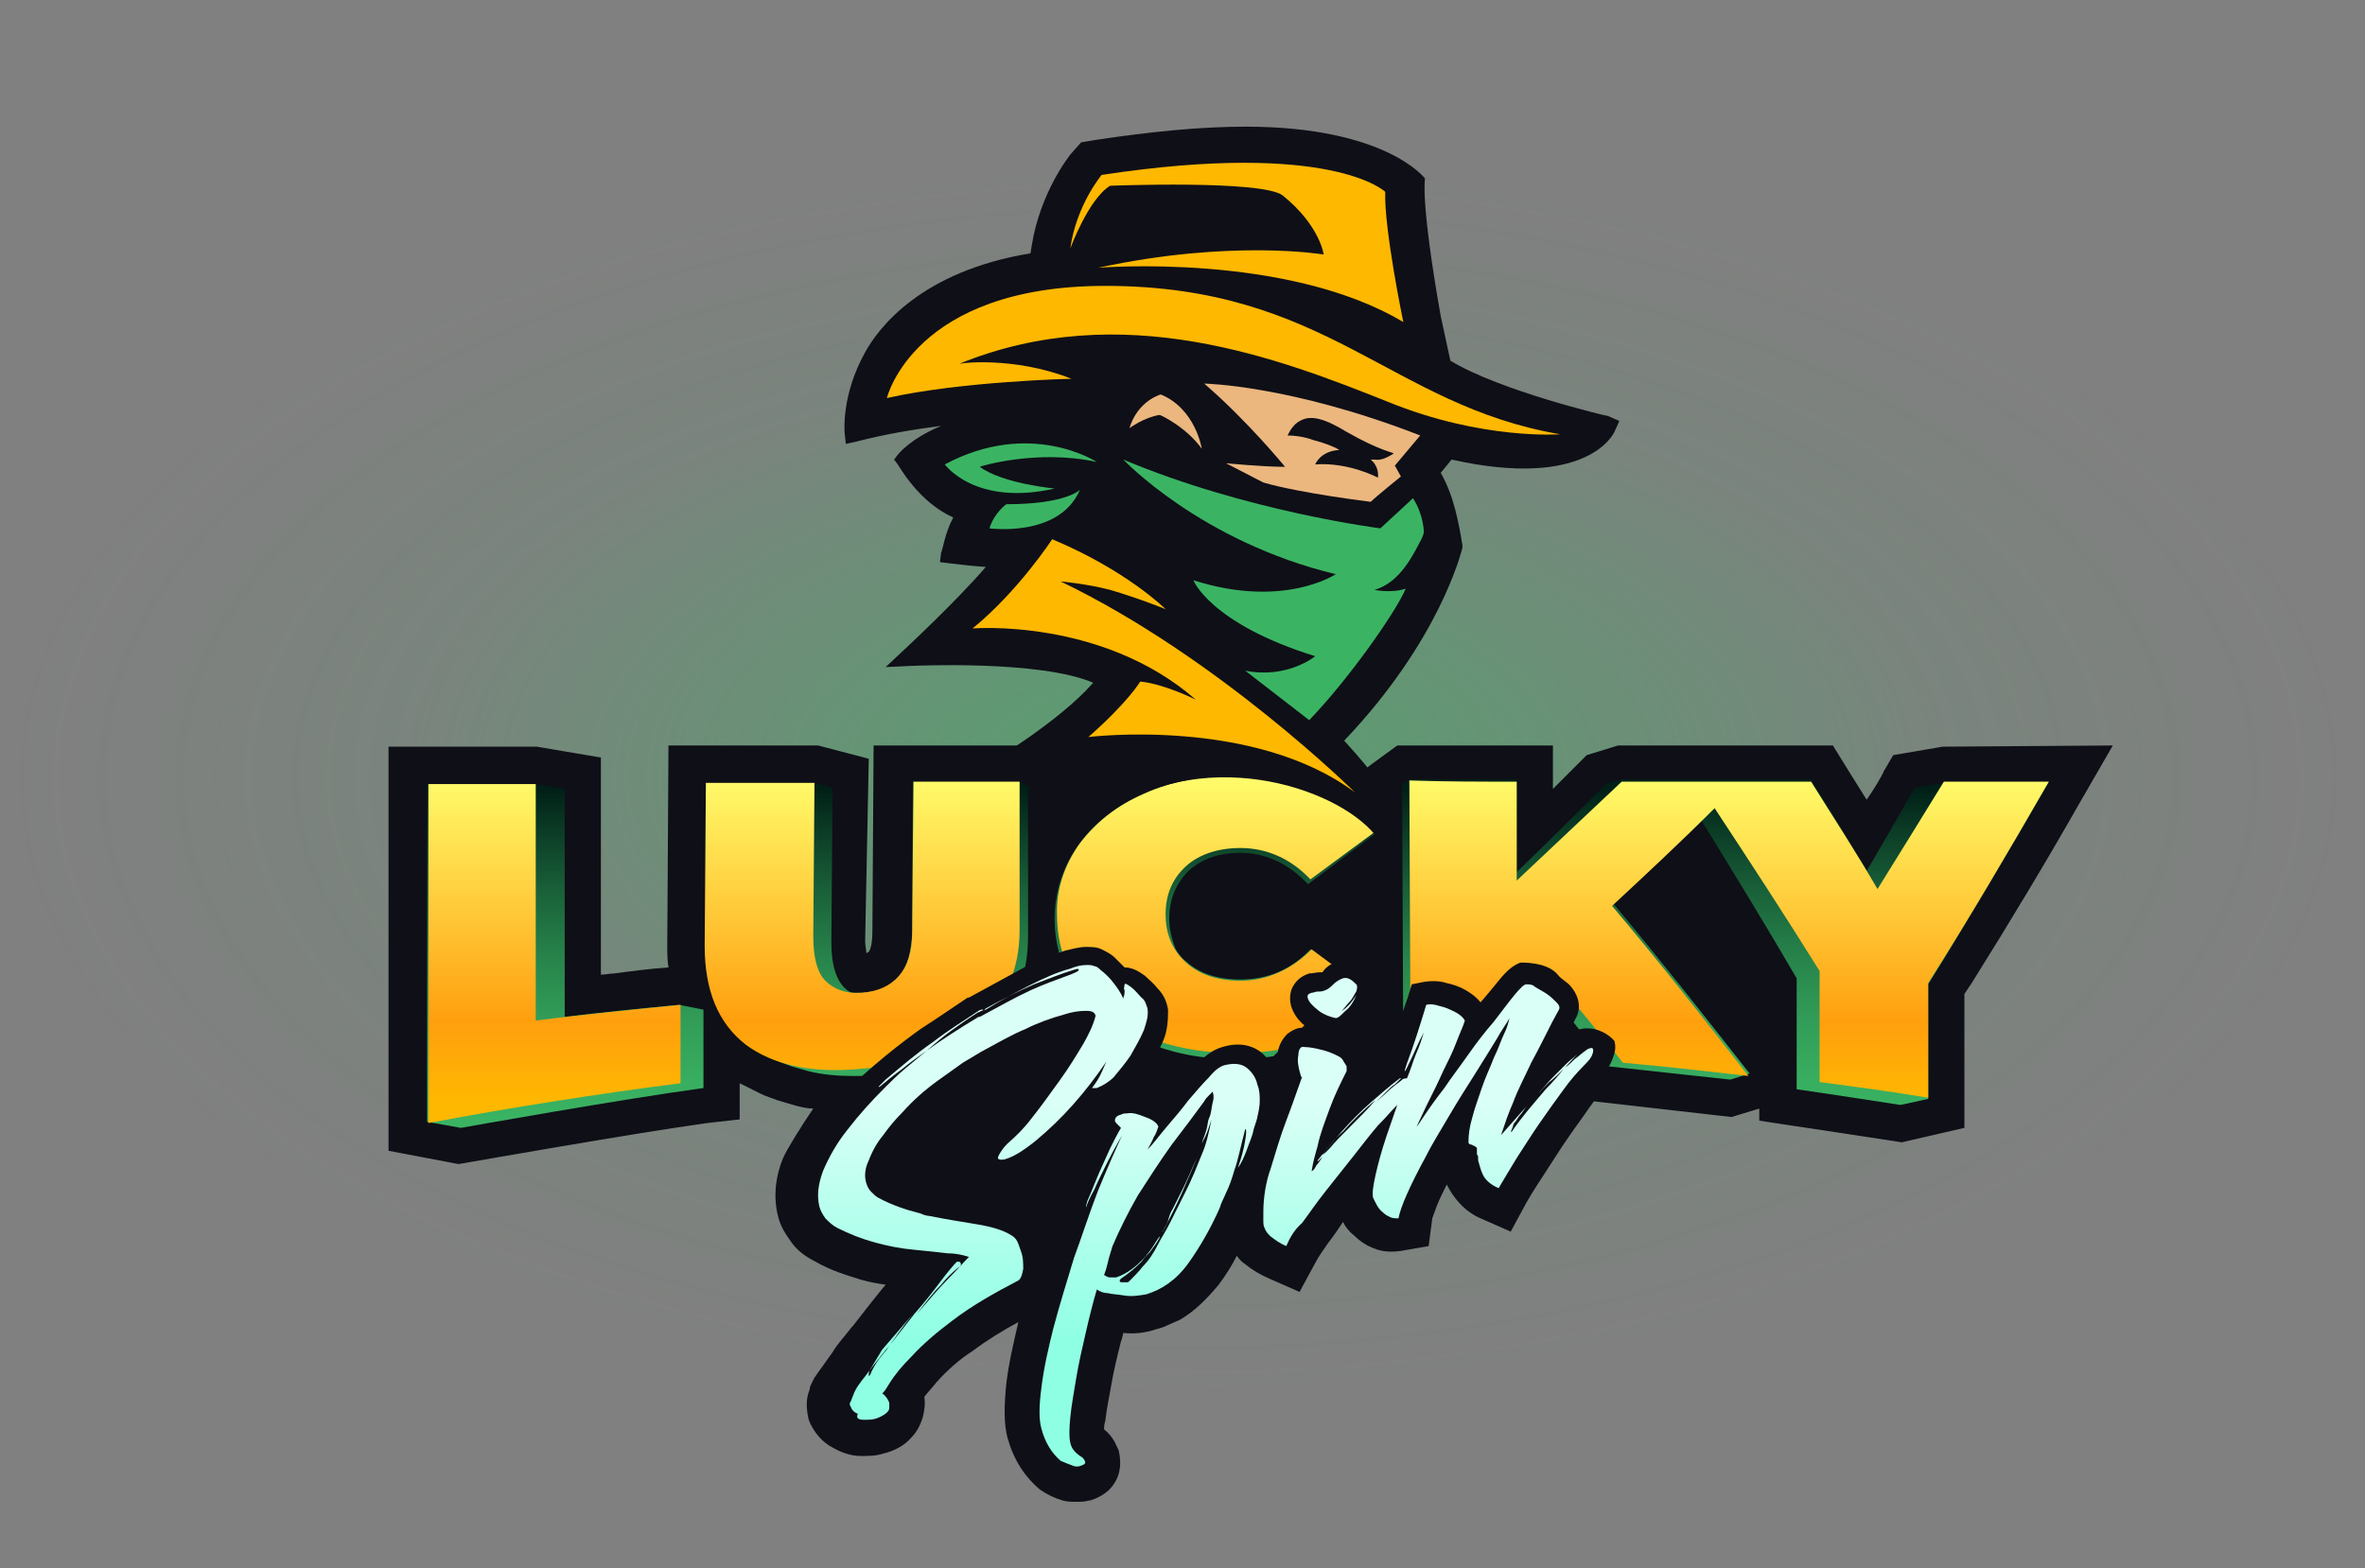<?xml version="1.0" encoding="utf-8"?>
<!-- Generator: Adobe Illustrator 27.8.1, SVG Export Plug-In . SVG Version: 6.00 Build 0)  -->
<svg version="1.1" xmlns="http://www.w3.org/2000/svg" xmlns:xlink="http://www.w3.org/1999/xlink" x="0px" y="0px" width="196px"
	 height="130px" viewBox="0 0 196 130" style="enable-background:new 0 0 196 130;" xml:space="preserve">
<rect x="0" y="0" width="196" height="130" fill="#808080" stroke="none"/>
<style type="text/css">
	.st0{fill:#0F0F17;}
	.st1{fill:url(#SVGID_1_);}
	.st2{fill-rule:evenodd;clip-rule:evenodd;fill:url(#SVGID_00000004525200355635781060000018417508583590414264_);}
	.st3{fill-rule:evenodd;clip-rule:evenodd;fill:url(#SVGID_00000122721984398314593130000001474598485966101405_);}
	.st4{fill-rule:evenodd;clip-rule:evenodd;fill:url(#SVGID_00000110451120124295612450000008560265356918585007_);}
	.st5{fill:url(#SVGID_00000142881928452253354720000012307774433357390753_);}
	.st6{fill:url(#SVGID_00000086683578644438278270000010385737129071551385_);}
	.st7{fill:url(#SVGID_00000114048725296228887670000001161313462940853892_);}
	.st8{fill:url(#SVGID_00000006708051726812728660000013805518063321535903_);}
	.st9{fill:url(#SVGID_00000139288180910581433600000002526863802237583002_);}
	.st10{fill-rule:evenodd;clip-rule:evenodd;fill:url(#SVGID_00000101080060005908595280000002770621564813655708_);}
	.st11{fill-rule:evenodd;clip-rule:evenodd;fill:url(#SVGID_00000051377910631316153030000016728078745585373865_);}
	.st12{fill:url(#SVGID_00000114034035038312960340000006956390437401874834_);}
	.st13{fill:#EBB77F;}
	.st14{fill:#FFB800;}
	.st15{fill:#3AB463;}
	.st16{fill:url(#SVGID_00000091735872505938503720000012981316467783139979_);}
	.st17{fill-rule:evenodd;clip-rule:evenodd;fill:url(#SVGID_00000037655809112176168720000015077229899362037139_);}
	.st18{fill-rule:evenodd;clip-rule:evenodd;fill:url(#SVGID_00000005964418564447253490000009956056641700434575_);}
	.st19{fill-rule:evenodd;clip-rule:evenodd;fill:url(#SVGID_00000028303926119418286720000009268795952513235584_);}
	.st20{fill:url(#SVGID_00000072972054598690791760000011931824968051833741_);}
	.st21{fill-rule:evenodd;clip-rule:evenodd;fill:url(#SVGID_00000073714293057251111000000010828476951934433934_);}
	.st22{fill-rule:evenodd;clip-rule:evenodd;fill:url(#SVGID_00000076584461746065297390000010301826300639862432_);}
	.st23{fill-rule:evenodd;clip-rule:evenodd;fill:url(#SVGID_00000155865749033463459210000000293877719042922682_);}
	.st24{fill:url(#SVGID_00000094604118316363022710000010603114371286717312_);}
	.st25{fill-rule:evenodd;clip-rule:evenodd;fill:url(#SVGID_00000147905210116742715950000017625984708763212676_);}
	.st26{fill-rule:evenodd;clip-rule:evenodd;fill:url(#SVGID_00000063628918959439984750000015432523961879448236_);}
	.st27{fill-rule:evenodd;clip-rule:evenodd;fill:#FFFFFF;}
</style>
<g id="Layer_6">
</g>
<g id="Layer_14">
	<g>
		
			<radialGradient id="SVGID_1_" cx="-822.695" cy="336.372" r="1.3" gradientTransform="matrix(2.741225e-15 39.662 74.188 -4.024602e-15 -24856.881 32694.092)" gradientUnits="userSpaceOnUse">
			<stop  offset="0" style="stop-color:#3AB463;stop-opacity:0.6"/>
			<stop  offset="0.661" style="stop-color:#3AB463;stop-opacity:8.000000e-02"/>
			<stop  offset="1" style="stop-color:#3AB463;stop-opacity:0"/>
		</radialGradient>
		<path class="st1" d="M97.8,116c53.3,0,96.5-23.1,96.5-51.6c0-28.5-43.2-51.6-96.5-51.6C44.5,12.9,1.3,36,1.3,64.4
			C1.3,92.9,44.5,116,97.8,116z"/>
		<path class="st0" d="M79.8,66.1l8.5-4l28.6,4.3l24.1,1.6l13.9,8.9l-4.1,13.7l-12.7-1.6l-13.6,2.1l-32.6,12.5c0,0-6.6,1.9-7.1,1.9
			s-15.1-5-15.1-5.3c-0.1-0.3,2.9-13.1,2.9-13.1L79.8,66.1z"/>
		<path class="st0" d="M161,61.9l-4.1,0.7l-0.7,1.2h0c0,0-0.1,0.1-0.1,0.2c-0.2,0.4-0.7,1.3-1.4,2.3c-0.5-0.8-1-1.6-1.5-2.4
			l-1.3-2.1l-17.8,0l-2.6,0.8l-0.7,0.7c-0.3,0.3-1.1,1.1-2.1,2.1l0-3.6l-12.9,0l-2.6,1.9l0,0.3c-0.9-0.6-1.9-1-2.9-1.4
			c-2.4-0.9-5.1-1.3-8.1-1.3c-3.2,0-6.2,0.6-8.8,1.7c-2,0.9-3.8,2.1-5.2,3.5l0-3.2l-3.2-1.5l-12.6,0l-0.1,15.4
			c0,1.4-0.3,1.7-0.3,1.7c0,0-0.1,0.1-0.2,0.1c0-0.2-0.1-0.6-0.1-1L72,62.9l-4.2-1.1l-12.4,0l-0.1,16.6c0,0.6,0,1.2,0.1,1.8
			c-1.5,0.1-3,0.3-4.5,0.5c-0.4,0-0.7,0.1-1.1,0.1l0-18l-5.3-0.9l-12.3,0v33.5l5.8,1.1l0.6-0.1c0.6-0.1,13.6-2.4,20-3.3l2.7-0.3l0-3
			c0.6,0.3,1.2,0.6,1.8,0.9c0.4,0.2,0.8,0.3,1.3,0.5c0.3,0.1,1.7,0.5,1.7,0.5c0.4,0.1,0.9,0.2,1.3,0.2c-0.9,1.3-2.2,3.4-2.5,4.1
			c-0.7,1.7-0.8,3.4-0.4,4.9c0.2,0.8,0.6,1.4,1.1,2.1c0.5,0.7,1.2,1.2,2,1.6c1.2,0.7,2.5,1.1,3.8,1.5c0.7,0.2,1.3,0.3,2,0.4
			l-0.5,0.6c-0.8,1-1.5,1.9-2.2,2.8l-0.1,0.1c-0.6,0.8-1.2,1.4-1.6,2.1l-1.5,2.1l-0.2,0.4c-0.1,0.2-0.2,0.4-0.2,0.6
			c-0.3,0.7-0.3,1.5-0.1,2.4l0.1,0.3c0.4,0.9,1.1,1.7,1.9,2.1c0.7,0.4,1.5,0.7,2.3,0.7c0.7,0,1.3,0,1.9-0.2c0.9-0.2,1.8-0.7,2.3-1.3
			c0.5-0.5,0.8-1.1,1-1.8c0.1-0.5,0.2-1,0.1-1.6c0.3-0.4,0.7-0.8,1-1.2c0.9-1,1.9-1.9,3-2.6c1.2-0.9,2.5-1.7,3.8-2.4
			c-0.4,1.7-0.8,3.4-1,5.1c-0.2,1.9-0.2,3.4,0.1,4.5c0.5,1.8,1.4,3.2,2.7,4.3c0.6,0.4,1.2,0.7,1.9,0.9c0.4,0.1,0.7,0.1,1.1,0.1
			c0.3,0,0.7,0,1-0.1l0.1,0c0.7-0.2,1.4-0.6,1.8-1.1c0.7-0.8,0.9-1.9,0.6-3.1l-0.2-0.4c-0.2-0.5-0.6-1-1-1.3c0-0.2,0-0.4,0.1-0.7
			c0.1-0.9,0.3-1.9,0.5-3c0.2-1.2,0.5-2.4,0.8-3.6c0.1-0.2,0.1-0.4,0.2-0.7c0.9,0.1,1.8,0,2.7-0.3c0.4-0.1,0.7-0.2,1.1-0.4l0.9-0.4
			c1.2-0.7,2.2-1.7,3.2-2.9c0.6-0.8,1.1-1.6,1.5-2.4c0.2,0.3,0.4,0.5,0.7,0.7c0.6,0.5,1.3,0.9,2,1.2l2.5,1.1l1.3-2.4
			c0.3-0.6,0.7-1.1,1.1-1.7c0.4-0.5,0.8-1.1,1.2-1.7c0.2,0.4,0.5,0.8,0.9,1.1c0.5,0.5,1.1,0.9,1.7,1.1c0.7,0.3,1.5,0.3,2.2,0.2
			l2.3-0.4l0.3-2.3c0,0,0.1-0.3,0.4-1.1c0.2-0.5,0.5-1.1,0.8-1.7c0.5,1,1.4,2.2,2.8,2.8l2.5,1.1l1.3-2.4c0.4-0.7,0.9-1.5,1.5-2.4
			c0.6-0.9,1.2-1.9,1.9-2.9c0.6-0.9,1.3-1.8,1.9-2.7c0.1-0.1,0.2-0.3,0.3-0.4l11.4,1.3l2.3-0.7l0,1l2.6,0.4c2.8,0.4,8.5,1.3,8.6,1.3
			l0.6,0.1l5.2-1.2l0-11.1c0.2-0.3,0.4-0.6,0.6-0.9c3.2-5.1,6.2-10.1,9.1-15.2l2.6-4.5L161,61.9z M140.4,72.9
			c1.9,3.1,3.7,6.1,5.5,9.1l0,3.4c-0.4-0.6-0.9-1.1-1.3-1.7l-1-1.3c-0.5-0.6-4-5-5.7-7c0.7-0.6,1.4-1.3,2-1.9L140.4,72.9z
			 M113.3,78.4l-2.8-2.1l-0.4-0.3l3.2-2.5L113.3,78.4z M106.1,77l-0.3,0.2c-0.1,0.1-0.1,0.1-0.1,0.1l-0.2,0.1
			c-0.1,0.1-0.2,0.1-0.3,0.2l-0.1,0.1c-0.7,0.4-1.4,0.6-2.3,0.6c-1.1,0-2-0.2-2.5-0.7c-0.1-0.1-0.2-0.2-0.2-0.2
			c-0.1-0.3-0.2-0.6-0.2-1c0-1,0.3-1.5,0.6-1.7c0.5-0.5,1.3-0.7,2.3-0.7c1.3,0,2.3,0.5,3.3,1.6l0.7,0.8l-0.4,0.4
			C106.3,76.8,106.2,76.9,106.1,77z M87.1,100.8c-0.1,0.2-0.2,0.5-0.2,0.7c-0.4-0.7-0.9-1.2-1.5-1.6c-0.4-0.3-0.9-0.5-1.4-0.7
			c1.1-0.3,2.2-1,3.6-2.1c0.2-0.2,0.5-0.4,0.7-0.6c-0.2,0.5-0.4,0.9-0.5,1.2c-0.2,0.4-0.3,0.7-0.4,1.1c-0.1,0.4-0.2,0.8-0.2,1.2
			l0,0.2L87.1,100.8z M79.5,97.1c0.1,0.5,0.4,0.9,0.7,1.3c-0.8-0.1-1.7-0.3-2.6-0.5c-0.2,0-0.4-0.1-0.6-0.1c-0.7-0.2-1.4-0.4-2-0.7
			c0.2-0.4,0.4-0.7,0.6-1.1c0.4-0.5,0.8-1,1.2-1.4l0.1-0.1c0.7-0.8,1.5-1.5,2.4-2.2c0.6-0.5,1.3-0.9,2-1.3c0.5-0.3,0.9-0.6,1.4-0.8
			c0.5-0.3,1.1-0.6,1.6-0.9c-0.5,0.6-1,1.3-1.4,1.8c-0.5,0.6-1,1.2-1.7,1.8l-0.2,0.2c-0.1,0.1-0.4,0.4-0.6,0.7
			C79.3,95,79.3,96.3,79.5,97.1z"/>
		
			<linearGradient id="SVGID_00000031905319144952991470000012926108386933974962_" gradientUnits="userSpaceOnUse" x1="376.261" y1="104.612" x2="376.261" y2="132.668" gradientTransform="matrix(1 0 0 -1 -273.66 198.072)">
			<stop  offset="0" style="stop-color:#3AB463"/>
			<stop  offset="0.134" style="stop-color:#38AE60"/>
			<stop  offset="0.307" style="stop-color:#329E58"/>
			<stop  offset="0.499" style="stop-color:#27844B"/>
			<stop  offset="0.707" style="stop-color:#195F38"/>
			<stop  offset="0.925" style="stop-color:#073120"/>
			<stop  offset="1" style="stop-color:#001F17"/>
		</linearGradient>
		<path style="fill-rule:evenodd;clip-rule:evenodd;fill:url(#SVGID_00000031905319144952991470000012926108386933974962_);" d="
			M114.4,68.8L114.4,68.8c-1.4-1.5-3.2-2.7-5.1-3.3c-2-0.8-4.4-1.1-7-1.1c-2.8,0-5.4,0.5-7.6,1.5c-2.3,1-4.1,2.4-5.3,4.1
			c-1.3,1.8-2,3.9-2,6.1c0,2.2,0.6,4.3,1.9,6c0.5,0.7,1.9,2,1.9,2l0,0c0.1,0,0.2,0.1,0.2,0.1c1.1,0.9,2.3,1.7,3.6,2.2
			c2.1,0.9,4.6,1.4,7.3,1.4h0c2.5,0,4.8-0.4,6.7-1.1c1.6-0.6,3.1-1.5,4.3-2.6l1.1-1l-5.8-4.4l0,0c-1.6,1.7-3.6,2.5-5.8,2.5
			c-1.9,0-3.4-0.5-4.5-1.5c-0.4-0.3-0.7-0.7-0.9-1.1c-0.3-0.8-0.5-1.6-0.5-2.4c0-1.7,0.6-3,1.6-4c1.1-1,2.5-1.5,4.3-1.5
			c2.1,0,4,0.9,5.6,2.6l0,0L114.4,68.8z M75.6,64.8c2.9,0,5.8,0,8.8,0l0.8,0.4l0,12.4c0,3.4-1.1,6-3.3,8c-2.2,2-5.3,3.2-9.2,3.5
			c-0.7,0.1-1.4,0.1-2,0.1c-1.2,0-2.5-0.1-3.7-0.4c0,0-1.4-0.4-1.4-0.4l0,0c-1.4-0.5-2.6-1-3.7-1.8c-2.3-1.8-3.4-4.5-3.4-8.2
			l0.1-13.5l0,0c3,0,5.9,0,8.9,0l1.5,0.4l-0.1,12.8c0,1.7,0.3,2.9,1,3.7c0.2,0.2,0.4,0.4,0.7,0.5c0.2,0,0.3,0,0.5,0
			c0.1,0,0.3,0,0.4,0c1.3-0.1,2.3-0.5,3-1.3c0.7-0.8,1-2,1.1-3.7L75.6,64.8L75.6,64.8z M58.3,90.2c-6.7,0.9-20.1,3.3-20.1,3.3
			l-2.8-0.5V65l0,0c3,0,5.9,0,8.9,0l2.5,0.4l0,18.9c3.2-0.4,6.3-0.7,9.5-1l2,0.4L58.3,90.2L58.3,90.2z M154.7,72.2
			c1.3-2.2,4-6.9,4-6.9l2.4-0.4l8.7,0c0,0-6.6,11.3-10,16.7l0,9.5l-2.3,0.5c0,0-5.8-0.9-8.6-1.3l0,0l0-9.2
			c-2.5-4.3-5.2-8.7-7.9-13.1c-2.3,2.2-4.7,4.6-7.3,6.9c4,4.8,7.7,9.5,11.3,14.1l-1.6,0.5l-10.1-1.1c0,0-4-5.1-6.2-7.7
			c-0.4,0.4-0.8,0.7-1.2,1.1l0,5.6l-1,0.4l-8.6-0.5l-0.1-22.3l0.6-0.4l8.9,0l0,7.7c2.6-2.5,7.4-7.3,7.4-7.3l1.3-0.4
			c1.6,0,3.3,0,4.9,0l1.3,0l0,0l0.1,0c0.5,0,9.4,0,9.4,0S153.3,69.8,154.7,72.2z"/>
		<g>
			
				<linearGradient id="SVGID_00000091726642736732837360000005821460104755428251_" gradientUnits="userSpaceOnUse" x1="376.261" y1="135.772" x2="376.261" y2="105.862" gradientTransform="matrix(1 0 0 -1 -273.66 198.072)">
				<stop  offset="5.524862e-02" style="stop-color:#FFFE6D"/>
				<stop  offset="0.749" style="stop-color:#FF9F0E"/>
				<stop  offset="0.975" style="stop-color:#FFB800"/>
			</linearGradient>
			<path style="fill-rule:evenodd;clip-rule:evenodd;fill:url(#SVGID_00000091726642736732837360000005821460104755428251_);" d="
				M102.8,81.3c-1.9,0-3.4-0.5-4.5-1.5c-1.1-1-1.7-2.3-1.7-4c0-1.7,0.6-3,1.7-4c1.1-1,2.7-1.5,4.5-1.5c2.2,0,4.2,0.9,5.8,2.6
				c1.9-1.4,3.8-2.8,5.7-4.2c-1.4-1.5-3.1-2.6-5-3.3c-2-0.8-4.3-1.1-6.9-1.1c-2.8,0-5.4,0.5-7.6,1.5c-2.3,1-4,2.4-5.3,4.1
				c-1.3,1.8-2,3.9-1.9,6c0,2.1,0.6,4.2,1.9,6c1.3,1.7,3.1,3,5.3,4c2.3,0.9,4.8,1.4,7.6,1.4c2.6,0,4.9-0.4,7-1.1
				c1.9-0.6,3.6-1.7,5-3.2c-1.9-1.5-3.8-2.9-5.7-4.3C107,80.4,105,81.3,102.8,81.3z M74.5,80.9c0.7-0.8,1.1-2,1.1-3.7l0.1-12.4
				c2.9,0,5.9,0,8.8,0l0,12.3c0,3.3-1.2,6-3.5,8c-2.3,2-5.5,3.2-9.6,3.5c-4.1,0.4-7.3-0.3-9.6-2c-2.3-1.8-3.4-4.5-3.4-8.2l0.1-13.5
				c3,0,6,0,9,0l-0.1,12.7c0,1.7,0.3,3,1,3.7c0.7,0.7,1.7,1.1,3,1C72.8,82.2,73.8,81.7,74.5,80.9z M35.4,65c3,0,6,0,9,0l0,19.6
				c4-0.5,8-0.9,12-1.3l0,6.5c-7,0.9-14,2-20.9,3.3V65z M125.7,64.8l0,8.2l8.7-8.2c2.1,0,13.8,0,15.7,0c1.8,2.9,3.7,5.8,5.5,8.9
				c1.8-2.9,3.6-5.8,5.5-8.9c2.9,0,5.8,0,8.7,0c-3.4,5.9-6.7,11.5-10,16.7c0,3.2,0,6.4,0,9.5c-3-0.5-6-0.9-9-1.3l0-9.2
				C148,76,145,71.4,142.1,67c-2.8,2.8-5.7,5.5-8.5,8.1c3.8,4.5,7.5,9.2,11.3,14.1c-3.5-0.4-6.9-0.8-10.4-1.1
				c-2.2-2.8-4.5-5.5-6.7-8.1c-0.7,0.6-1.3,1.2-2,1.8l0,5.6c-3-0.2-5.9-0.3-8.9-0.5l-0.1-22.2C119.8,64.8,122.8,64.8,125.7,64.8z"/>
		</g>
		<path class="st0" d="M129.9,85.7c0.4-0.7,0.6-1.1,0.7-1.3c0.2-0.3,0.6-1.4-0.4-2.6c-0.3-0.4-0.8-0.6-1.1-1c-0.9-1.1-3.1-1-3.1-1
			c-0.5,0.2-1,0.5-1.8,1.5c-0.4,0.5-0.9,1.1-1.5,1.8c-0.3-0.4-0.7-0.7-1.2-1c-0.5-0.3-1.1-0.5-1.6-0.6c-0.6-0.2-1.3-0.2-1.9-0.1
			l-1,0.2l-0.3,1c-0.7,2-1.2,3.5-1.5,4.3c-0.2,0.5-0.3,0.8-0.4,1.2c-0.5,0.4-1,0.8-1.4,1.2l0-0.2c0-0.3,0-0.6,0-0.9l-0.1-0.2
			c-0.1-0.4-0.4-0.8-0.7-1.2c-0.3-0.3-0.6-0.5-0.9-0.7c0.4-0.2,0.8-0.5,1.2-0.8c0.6-0.5,2-1.5,2-1.5c0-0.1,0.6-0.5,0.6-0.6
			c0.6-1.3-1.1-2.2-1.5-2.5c-1.1-1.4-2.4-1.2-2.9-1.1c-0.6,0.2-1.2,0.5-1.5,1c-0.1,0-0.1,0-0.2,0c-0.3,0-0.6,0.1-0.9,0.1
			c-0.6,0.2-1,0.5-1.3,1c-0.2,0.3-0.4,0.9-0.2,1.7c0.2,0.6,0.5,1.1,1.1,1.6l-0.2,0.2c-0.4,0-0.8,0.2-1.2,0.5
			c-0.4,0.4-0.7,0.9-0.8,1.5l-0.7,0.7c-0.2-0.2-0.4-0.4-0.6-0.6c-0.6-0.5-1.7-1-3.3-0.5c-0.7,0.2-1.3,0.6-2.1,1.4
			c-0.6,0.6-1.2,1.3-1.8,2.1c-0.3,0.4-0.7,0.8-1,1.2c-0.1-0.1-0.3-0.2-0.4-0.2c-0.7-0.4-1.5-0.6-2.4-0.5c0.3-0.4,0.7-0.7,0.9-1.1
			l0,0v0c0.2-0.3,0.4-0.6,0.6-0.9c0.5-0.8,0.9-1.6,1.2-2.3c0.4-0.8,0.5-1.7,0.5-2.6l0-0.2c-0.1-0.7-0.4-1.3-0.9-1.8
			c-0.3-0.4-0.7-0.7-1-1c-0.3-0.2-0.9-0.7-1.7-0.7c-0.3-0.3-0.5-0.5-0.8-0.8c-0.3-0.3-0.7-0.5-1.1-0.7c-0.4-0.2-0.9-0.2-1.3-0.2
			c-0.6,0-1.2,0.2-1.7,0.3c-0.9,0.3-1.7,0.6-2.5,0.9l-5.5,3l-0.1,0c-1.2,0.8-2.5,1.7-3.9,2.6c-1.4,1-4.3,3.2-6.5,5.5l-1,2.2
			c-0.9,1.1-1.6,2.4-2.2,3.7c-0.6,1.4-0.7,2.8-0.4,4c0.2,0.6,0.5,1.1,0.8,1.6c0.4,0.5,1,1,1.6,1.3c1.1,0.6,2.3,1.1,3.5,1.3
			c1.1,0.3,2.3,0.5,3.5,0.6c0.2,0,0.5,0.1,0.7,0.1c-0.6,0.7-1.2,1.5-1.9,2.4c-0.8,0.9-1.5,1.9-2.2,2.8l-0.1,0.2
			c-0.7,0.8-1.2,1.6-1.7,2.2l-1.1,1.5c-0.1,0.1-0.2,0.3-0.2,0.4l-0.1,0.1c-0.1,0.2-0.2,0.4-0.2,0.5c-0.2,0.5-0.2,1-0.1,1.5l0.1,0.2
			c0.3,0.6,0.7,1.2,1.3,1.5c0.5,0.3,1.1,0.5,1.8,0.5c0.1,0,0.2,0,0.3,0c0.4,0,0.8-0.1,1.2-0.2c0.7-0.2,1.3-0.5,1.7-1
			c0.3-0.3,0.6-0.7,0.7-1.2c0.1-0.4,0.1-0.9,0-1.4c0,0,0-0.1-0.1-0.1c0.5-0.6,1-1.2,1.5-1.8c1-1,2-2,3.2-2.8
			c1.6-1.2,3.3-2.2,5.1-3.1c0.5-0.2,1.4-0.9,1.5-2.4c0-0.7,0-1.4-0.2-2.1c-0.1-0.4-0.3-0.8-0.5-1.1c-0.2-0.5-0.6-0.9-1.1-1.2
			c-0.8-0.5-2-0.9-3.4-1.2c-1.2-0.2-2.5-0.4-3.9-0.7c-0.2,0-0.4-0.1-0.6-0.1c-1.1-0.3-2.1-0.7-3.1-1.2l-0.1-0.1c0-0.2,0-0.5,0.1-0.8
			c0.2-0.6,0.6-1.2,1-1.7c0.4-0.6,0.9-1.1,1.4-1.6l0.1-0.1c0.8-0.9,1.6-1.7,2.6-2.3c0.6-0.5,1.3-0.9,2-1.4c0.5-0.3,0.9-0.6,1.4-0.9
			c1.2-0.7,2.4-1.3,3.6-1.8c0.7-0.3,1.4-0.6,2.2-0.9c-0.5,0.8-1.1,1.7-1.7,2.6c-0.7,1.1-1.5,2.1-2.3,3c-0.5,0.7-1.1,1.3-1.8,1.9
			L82,93.8c-0.1,0.1-0.3,0.4-0.6,0.7c-0.2,0.3-1,1.1-0.7,2.2c0.1,0.5,0.4,0.9,0.9,1.1c0.8,0.4,1.6,0.2,1.8,0.1
			c0.9-0.3,2-0.9,3.2-1.9c1.4-1.2,2.8-2.6,4-4c0.1,0,0.2,0,0.2,0c-0.2,0.4-0.2,0.9,0,1.3c0,0.1,0.1,0.2,0.1,0.3
			c-0.1,0.3-0.3,0.5-0.4,0.8c-0.3,0.7-0.6,1.4-0.9,2c-0.3,0.7-0.5,1.2-0.7,1.6c-0.2,0.3-0.3,0.6-0.4,1c-0.1,0.3-0.1,0.6-0.1,0.9
			l0,0.1l0.1,0.8c-0.3,0.9-0.7,1.9-1,2.9c-0.7,2-1.2,4-1.7,5.9c-0.4,1.7-0.8,3.4-1,5.2c-0.2,1.7-0.2,3,0.1,4
			c0.4,1.5,1.2,2.7,2.3,3.6c0.4,0.3,0.9,0.5,1.4,0.7c0.3,0.1,0.5,0.1,0.8,0.1c0.2,0,0.5,0,0.7-0.1l0.1,0c0.5-0.1,0.9-0.4,1.2-0.7
			c0.4-0.5,0.6-1.2,0.4-1.8l-0.1-0.3c-0.2-0.5-0.6-0.9-1.1-1.2c0,0,0,0,0,0c0-0.1,0-0.6,0.1-1.5c0.1-0.9,0.3-2,0.5-3.1
			c0.2-1.2,0.5-2.4,0.8-3.7c0.2-0.6,0.3-1.2,0.5-1.8c0.3,0,0.5,0.1,0.9,0.1c0.8,0.1,1.6,0,2.4-0.2c1.7-0.5,3.2-1.6,4.5-3.3
			c0.2-0.3,0.4-0.6,0.6-0.9l2.7-2.1c0.2,0.4,0.5,0.8,0.8,1.1c0.5,0.4,1.1,0.8,1.7,1l1.5,0.6l0.8-1.4c0.3-0.6,0.7-1.2,1.1-1.8
			c0.6-0.8,1.2-1.7,2-2.7c0.3-0.3,0.5-0.7,0.8-1c0,0.4,0,0.7,0.1,1c0.2,0.7,0.6,1.4,1.2,1.9c0.3,0.4,0.8,0.6,1.2,0.8
			c0.5,0.2,1,0.2,1.6,0.2l1.3-0.2l0.1-1.3c0-0.1,0.1-0.4,0.5-1.4c0.4-0.8,0.9-1.8,1.5-2.9c0.2-0.3,0.4-0.7,0.6-1
			c0.1,0.2,0.3,0.5,0.6,0.6c0,0,0,0.1,0,0.1l0,0.2c0.1,0.4,0.2,0.8,0.4,1.3c0,0,0,0.1,0,0.1l0.7,1.1c0.4,0.4,0.9,0.7,1.5,1l1.4,0.6
			l0.8-1.4c0.4-0.7,0.9-1.5,1.5-2.5c0.6-1,1.2-1.9,1.9-2.9c0.6-1,1.3-1.9,1.9-2.7c0.5-0.6,1-1.2,1.5-1.7c0.5-0.5,0.9-1,1.1-1.7
			c0.2-0.5,0.2-0.9,0.1-1.3l0,0c-0.7-0.8-1.8-1.2-2.8-1L129.9,85.7z M103,100.6c0,0.2,0,0.3,0,0.5c0,0.1,0,0.2,0,0.3l-1.1,1.4
			c0.3-0.7,0.7-1.3,0.9-2c0.1-0.2,0.1-0.3,0.2-0.5c0,0.1,0,0.2,0,0.3V100.6L103,100.6z"/>
		<g>
			
				<linearGradient id="SVGID_00000018212961427888352290000012902622957578699945_" gradientUnits="userSpaceOnUse" x1="354.796" y1="117.8" x2="354.796" y2="86.983" gradientTransform="matrix(1 0 0 -1 -273.66 198.072)">
				<stop  offset="0.37" style="stop-color:#D9FFF6"/>
				<stop  offset="1" style="stop-color:#8FFFE4"/>
			</linearGradient>
			<path style="fill-rule:evenodd;clip-rule:evenodd;fill:url(#SVGID_00000018212961427888352290000012902622957578699945_);" d="
				M71.6,117.7c0.3,0,0.7,0,1-0.1c0.3-0.1,0.7-0.3,0.9-0.5c0.1-0.1,0.2-0.2,0.2-0.4c0-0.1,0-0.3,0-0.4c-0.1-0.3-0.3-0.6-0.6-0.8
				c0.1,0,0.3-0.3,0.6-0.8c0.5-0.8,1.1-1.5,1.8-2.2c1-1.1,2.2-2.1,3.4-3c1.7-1.3,3.5-2.3,5.4-3.3c0.3-0.1,0.4-0.5,0.5-1
				c0-0.5,0-1-0.2-1.5c-0.1-0.3-0.2-0.6-0.3-0.8c-0.1-0.2-0.3-0.4-0.5-0.5c-0.6-0.4-1.6-0.7-2.8-0.9c-1.2-0.2-2.5-0.4-4-0.7
				c-0.2,0-0.5-0.1-0.7-0.2c-1.2-0.3-2.4-0.7-3.5-1.3c-0.2-0.1-0.4-0.3-0.6-0.5c-0.2-0.2-0.3-0.4-0.4-0.7c-0.2-0.6-0.1-1.3,0.2-1.9
				c0.3-0.8,0.7-1.5,1.2-2.1c0.5-0.7,1-1.3,1.6-1.9c0.9-1,1.8-1.8,2.9-2.6c0.7-0.5,1.4-1,2.1-1.5c0.5-0.3,1-0.6,1.5-0.9
				c1.3-0.7,2.5-1.4,3.7-1.9c1-0.5,2.1-0.9,3.2-1.2c0.6-0.2,1.2-0.3,1.8-0.3c0.5,0,0.7,0.1,0.8,0.4c-0.2,0.8-0.6,1.6-1,2.3
				c-0.6,1-1.2,2-2,3.1c-0.8,1.1-1.5,2.1-2.3,3.1c-0.6,0.8-1.3,1.5-2,2.1c-0.1,0.1-0.3,0.3-0.5,0.6c-0.2,0.3-0.3,0.5-0.3,0.6
				c0,0.1,0.2,0.2,0.6,0.1c0.7-0.2,1.5-0.7,2.5-1.5c2.3-1.9,4.2-4.1,5.9-6.6c-0.2,0.4-0.3,0.7-0.5,1.1c-0.2,0.4-0.4,0.7-0.7,1.1
				c0.1,0,0.3,0,0.4,0c0.5-0.2,1-0.5,1.4-0.9c0.5-0.6,1-1.2,1.4-1.8c0.4-0.7,0.8-1.4,1.1-2.1c0.2-0.6,0.4-1.2,0.3-1.8
				c-0.1-0.3-0.2-0.7-0.5-0.9c-0.3-0.3-0.5-0.6-0.9-0.9c-0.3-0.2-0.4-0.3-0.5-0.2c0,0.2-0.1,0.3,0,0.5c0,0.2,0,0.4-0.1,0.6l0,0.1
				c-0.2-0.5-0.5-0.9-0.8-1.3c-0.3-0.4-0.7-0.8-1.1-1.1c-0.1-0.1-0.3-0.3-0.5-0.3c-0.2-0.1-0.4-0.1-0.6-0.1c-0.5,0-0.9,0.1-1.4,0.3
				c-1.1,0.3-2.2,0.8-3.2,1.3c-1.2,0.6-2.5,1.3-3.8,2.1c-0.1,0-0.2,0.1-0.2,0.1l0.1-0.1l0.1-0.1c1.3-0.7,2.6-1.4,4-2
				c1.3-0.5,2.3-0.9,3.3-1.2c0.3-0.1,0.4-0.1,0.4,0c0,0.1-0.2,0.2-0.7,0.4c-1.1,0.4-2.2,0.8-3.3,1.3c-1.3,0.6-2.7,1.4-4.2,2.2
				l-0.1,0c-1.5,0.9-2.9,1.8-4.3,2.8c0.7-0.6,1.4-1.2,2.1-1.7c0.7-0.5,1.4-1,2.2-1.5c0.1,0,0.1,0,0.2-0.1c0,0,0,0,0,0c0,0,0,0,0,0
				c0,0,0,0,0.1,0l0.1-0.1c0,0,0,0-0.1,0c0,0,0,0,0,0l-0.1,0l-0.2,0.1c-1.2,0.8-2.5,1.6-3.8,2.6c-1.3,0.9-2.6,2-3.9,3.1l-0.6,0.6
				c0,0,0,0,0.1,0c0,0,0,0,0,0c0.6-0.5,1.2-1,1.9-1.5c0.6-0.5,1.3-1,2-1.5c-0.6,0.5-1.2,1-1.8,1.5c-0.6,0.5-1.2,1.1-1.7,1.6
				c-1.1,1.1-2.1,2.2-3.1,3.5c-0.8,1-1.5,2.2-2,3.4c-0.4,1.1-0.5,2-0.3,2.9c0.1,0.4,0.3,0.7,0.5,1c0.3,0.3,0.6,0.6,1,0.8
				c1,0.5,2,0.9,3.1,1.2c1.1,0.3,2.1,0.5,3.2,0.6l0,0c1,0.1,2,0.2,2.8,0.3c0.6,0,1.2,0.1,1.8,0.3c-0.4,0.4-1,1.1-1.8,1.9
				c-0.8,0.8-1.6,1.8-2.5,2.8c0.7-0.9,1.3-1.7,2-2.4c0.4-0.5,0.9-1,1.4-1.4c0.2-0.1,0.3-0.3,0.2-0.4c0-0.1-0.1-0.1-0.2-0.1
				c0,0,0,0-0.1,0c0,0,0,0,0,0c-0.3,0.3-0.8,0.9-1.4,1.7c-0.6,0.8-1.3,1.7-2.1,2.6c-0.7,0.9-1.5,1.9-2.2,2.8l-0.1,0.1
				c-0.7,0.9-1.3,1.6-1.8,2.3c-0.4,0.5-0.8,1-1,1.6c-0.1,0.2-0.1,0.3-0.2,0.5c-0.1,0.1-0.1,0.3,0,0.4c0.1,0.3,0.3,0.5,0.6,0.6
				C70.9,117.6,71.2,117.7,71.6,117.7z M73.1,111.9L73.1,111.9l2.5-2.9c-0.8,1-1.5,2-2.2,3c-0.2,0.2-0.3,0.4-0.5,0.6
				c-0.3,0.4-0.6,0.9-0.8,1.4c-0.1,0.1-0.1,0.1-0.1-0.1c0-0.2,0.1-0.4,0.2-0.5L73.1,111.9z"/>
			
				<linearGradient id="SVGID_00000022529440029136780330000014698342768843774889_" gradientUnits="userSpaceOnUse" x1="354.832" y1="117.8" x2="354.832" y2="86.983" gradientTransform="matrix(1 0 0 -1 -273.66 198.072)">
				<stop  offset="0.37" style="stop-color:#D9FFF6"/>
				<stop  offset="1" style="stop-color:#8FFFE4"/>
			</linearGradient>
			<path style="fill:url(#SVGID_00000022529440029136780330000014698342768843774889_);" d="M81.2,83.8L81.2,83.8
				C81.1,83.9,81.2,83.9,81.2,83.8C81.2,83.8,81.2,83.8,81.2,83.8z"/>
			
				<linearGradient id="SVGID_00000141435201334927363750000013708294147880641689_" gradientUnits="userSpaceOnUse" x1="369.767" y1="117.8" x2="369.767" y2="86.983" gradientTransform="matrix(1 0 0 -1 -273.66 198.072)">
				<stop  offset="0.37" style="stop-color:#D9FFF6"/>
				<stop  offset="1" style="stop-color:#8FFFE4"/>
			</linearGradient>
			<path style="fill:url(#SVGID_00000141435201334927363750000013708294147880641689_);" d="M96.1,102.7l0.1-0.2l0,0L96.1,102.7z"/>
			
				<linearGradient id="SVGID_00000116922843410388547630000005712303203071284358_" gradientUnits="userSpaceOnUse" x1="370.039" y1="117.8" x2="370.039" y2="86.983" gradientTransform="matrix(1 0 0 -1 -273.66 198.072)">
				<stop  offset="0.37" style="stop-color:#D9FFF6"/>
				<stop  offset="1" style="stop-color:#8FFFE4"/>
			</linearGradient>
			<path style="fill:url(#SVGID_00000116922843410388547630000005712303203071284358_);" d="M96.3,102.1c0,0,0.1-0.1,0.1-0.1
				C96.4,102,96.4,102.1,96.3,102.1z"/>
			
				<linearGradient id="SVGID_00000106830152271262745590000006745687627437640615_" gradientUnits="userSpaceOnUse" x1="371.459" y1="117.8" x2="371.459" y2="86.983" gradientTransform="matrix(1 0 0 -1 -273.66 198.072)">
				<stop  offset="0.37" style="stop-color:#D9FFF6"/>
				<stop  offset="1" style="stop-color:#8FFFE4"/>
			</linearGradient>
			<path style="fill:url(#SVGID_00000106830152271262745590000006745687627437640615_);" d="M96.4,102c0.5-0.9,1-1.9,1.5-3
				c0.5-1.1,0.9-2.1,1.3-3c-0.4,0.8-0.7,1.6-1.1,2.4c-0.4,0.8-0.7,1.4-0.9,1.8c-0.2,0.3-0.3,0.6-0.4,1
				C96.7,101.5,96.5,101.7,96.4,102z"/>
			
				<linearGradient id="SVGID_00000081619723087068176490000014742357321760491696_" gradientUnits="userSpaceOnUse" x1="373.187" y1="117.8" x2="373.187" y2="86.983" gradientTransform="matrix(1 0 0 -1 -273.66 198.072)">
				<stop  offset="0.37" style="stop-color:#D9FFF6"/>
				<stop  offset="1" style="stop-color:#8FFFE4"/>
			</linearGradient>
			<path style="fill:url(#SVGID_00000081619723087068176490000014742357321760491696_);" d="M99.5,95.2L99.5,95.2
				C99.5,95.2,99.5,95.2,99.5,95.2C99.5,95.2,99.5,95.2,99.5,95.2C99.5,95.2,99.5,95.2,99.5,95.2C99.5,95.2,99.5,95.2,99.5,95.2z"/>
			
				<linearGradient id="SVGID_00000025435691774139534120000015653911346862000541_" gradientUnits="userSpaceOnUse" x1="369.038" y1="117.8" x2="369.038" y2="86.983" gradientTransform="matrix(1 0 0 -1 -273.66 198.072)">
				<stop  offset="0.37" style="stop-color:#D9FFF6"/>
				<stop  offset="1" style="stop-color:#8FFFE4"/>
			</linearGradient>
			<path style="fill-rule:evenodd;clip-rule:evenodd;fill:url(#SVGID_00000025435691774139534120000015653911346862000541_);" d="
				M88.9,121.5c0.2,0.1,0.5,0.1,0.7,0c0.3-0.1,0.4-0.2,0.3-0.4c-0.1-0.2-0.2-0.3-0.4-0.4c-0.4-0.3-0.7-0.6-0.8-1.1
				c-0.1-0.4-0.1-1.1,0-2.1c0.1-1,0.3-2.1,0.5-3.3c0.2-1.2,0.5-2.5,0.8-3.8c0.3-1.3,0.6-2.5,0.9-3.5c0.3,0.2,0.6,0.3,0.9,0.3
				c0.4,0.1,0.8,0.1,1.4,0.2c0.6,0.1,1.2,0,1.8-0.1c1.3-0.4,2.5-1.2,3.5-2.6c1-1.4,1.9-3,2.6-4.6c0.1-0.4,0.3-0.7,0.5-1.2
				c0.3-0.6,0.5-1.2,0.7-1.9c0.3-0.8,0.5-1.9,0.9-3.4c0.1,0,0.1,0.3,0,0.9c-0.1,0.7-0.3,1.4-0.6,2.3c0.3-0.4,0.5-0.9,0.7-1.4
				c0.2-0.6,0.5-1.2,0.6-1.8c0.2-0.6,0.3-0.9,0.3-1c0.1-0.4,0.2-0.9,0.2-1.3c0-0.5,0-0.9-0.2-1.4c-0.1-0.5-0.4-1-0.9-1.4
				c-0.4-0.3-1-0.4-1.8-0.2c-0.4,0.1-0.8,0.4-1.3,1c-0.5,0.5-1.1,1.2-1.7,1.9c-0.6,0.8-1.2,1.5-1.8,2.2c-0.6,0.7-1.1,1.4-1.6,1.9
				c0.2-0.4,0.4-0.7,0.5-1c0.2-0.3,0.3-0.6,0.4-0.9c-0.1-0.3-0.5-0.6-1.1-0.8c-0.5-0.2-1-0.4-1.5-0.3c-0.2,0-0.3,0-0.5,0.1
				c-0.4,0.1-0.5,0.3-0.5,0.5c0,0.1,0.1,0.2,0.2,0.3c0.1,0.1,0.2,0.2,0.3,0.3c-0.3,0.5-0.6,1.1-0.9,1.7c-0.3,0.7-0.6,1.3-0.9,2
				c-0.3,0.7-0.5,1.2-0.7,1.7c-0.1,0.2-0.2,0.5-0.3,0.7c0,0.1-0.1,0.3-0.1,0.4c0,0.1,0,0.1,0,0.1c0.1-0.3,0.3-0.8,0.7-1.5
				c0.3-0.7,0.7-1.5,1.1-2.3c0.4-0.8,0.8-1.5,1.2-2.2c-0.6,1.3-1.3,2.9-2,4.6c-0.7,1.8-1.3,3.7-2,5.6c-0.6,2-1.2,3.9-1.7,5.8
				c-0.4,1.6-0.8,3.3-1,5c-0.2,1.5-0.2,2.6,0,3.3c0.3,1.2,0.9,2.1,1.6,2.7C88.4,121.3,88.6,121.4,88.9,121.5z M94.7,105
				c-0.3,0.4-0.7,0.8-1.1,1.2c-0.1,0.1-0.1,0.1-0.2,0.1c-0.1,0-0.2,0-0.3,0c-0.2,0-0.3,0-0.3-0.1c0-0.1,0-0.1,0.1-0.2
				c0.6-0.4,1.2-0.9,1.7-1.4c0.2-0.3,0.4-0.5,0.7-0.8c0.3-0.4,0.6-0.8,0.8-1.2l0-0.1c0,0,0,0,0,0c0,0,0,0,0,0c0,0,0,0,0,0
				c0,0,0,0,0,0c0,0,0,0,0,0c0,0,0,0,0,0c0,0,0,0,0,0c0,0,0,0,0,0c-0.3,0.4-0.5,0.8-0.8,1.2c-0.9,1.2-1.9,1.9-2.8,2.2
				c-0.2,0-0.4,0-0.5,0c-0.2,0-0.3-0.1-0.5-0.2c0.2-0.5,0.3-1,0.4-1.4c0.1-0.3,0.2-0.7,0.3-1c0.6-1.4,1.3-2.8,2.1-4.2
				c0.9-1.4,1.8-2.8,2.8-4.2c1-1.3,1.9-2.5,2.7-3.6c0.1-0.2,0.2-0.3,0.4-0.5c0.1-0.1,0.2-0.2,0.3-0.3c0.1,0.3,0.1,0.6,0,0.9
				c-0.1,0.4-0.1,0.9-0.3,1.3c-0.1,0.2-0.1,0.5-0.2,0.9c-0.1,0.4-0.3,0.8-0.4,1.2c0.2-0.4,0.4-0.8,0.5-1.1c0.1-0.3,0.2-0.6,0.3-0.9
				c-0.2,1-0.4,2-0.8,2.9c-0.4,1-0.8,2-1.3,3c-0.5,1-0.9,1.8-1.3,2.6c-0.4,0.8-0.8,1.4-1,1.8C95.6,103.9,95.2,104.5,94.7,105z"/>
			
				<linearGradient id="SVGID_00000162314578080592458370000015659878215762474909_" gradientUnits="userSpaceOnUse" x1="391.99" y1="117.8" x2="391.99" y2="86.983" gradientTransform="matrix(1 0 0 -1 -273.66 198.072)">
				<stop  offset="0.37" style="stop-color:#D9FFF6"/>
				<stop  offset="1" style="stop-color:#8FFFE4"/>
			</linearGradient>
			<path style="fill-rule:evenodd;clip-rule:evenodd;fill:url(#SVGID_00000162314578080592458370000015659878215762474909_);" d="
				M106.6,103.3c-0.5-0.2-0.9-0.5-1.3-0.8c-0.2-0.2-0.4-0.4-0.5-0.7c-0.1-0.2-0.1-0.4-0.1-0.6c0-0.2,0-0.4,0-0.7
				c0-1.2,0.2-2.5,0.6-3.6c0.4-1.3,0.8-2.7,1.3-4c0.5-1.3,0.9-2.5,1.3-3.6c-0.1,0-0.1-0.2-0.2-0.5c-0.1-0.4-0.2-0.9-0.1-1.3
				c0-0.5,0.2-0.8,0.5-0.7c0.4,0,0.9,0.1,1.3,0.2c0.5,0.1,1,0.3,1.4,0.5c0.2,0.1,0.4,0.2,0.5,0.4c0.1,0.2,0.2,0.3,0.3,0.5
				c0,0.1,0,0.3,0,0.4l0,0c-0.5,1-1,2-1.4,3.1c-0.4,1.1-0.8,2.1-1,3.1c-0.2,0.7-0.4,1.4-0.5,2.1c0.2-0.1,0.3-0.3,0.4-0.5
				c0.2-0.2,0.3-0.4,0.5-0.7c-0.1,0.1-0.2,0.2-0.3,0.3c-0.1,0.1-0.1,0.1-0.1,0c0.6-0.8,1.3-1.6,2-2.4c0.8-0.9,1.6-1.7,2.4-2.4
				c0.8-0.7,1.6-1.4,2.4-2l0.1,0c0.1,0,0,0-0.1,0.1c-0.1,0.1-0.2,0.2-0.4,0.4c-0.2,0.1-0.4,0.3-0.7,0.6c-0.3,0.3-0.6,0.6-0.9,0.9
				c0.3-0.3,0.7-0.6,1-0.9c0.3-0.3,0.7-0.6,1.1-0.9c0.1-0.1,0.2-0.2,0.4-0.2c0,0,0.1,0,0.1,0c0.3-0.7,0.5-1.4,0.7-1.9
				c0.4-0.9,0.6-1.6,0.7-1.9c-0.5,0.9-0.8,1.7-1.1,2.3c-0.3,0.6-0.4,0.9-0.5,0.9c0,0,0.1-0.4,0.4-1.2c0.3-0.8,0.8-2.3,1.4-4.3
				c0.4-0.1,0.8,0,1.1,0.1c0.5,0.1,0.9,0.3,1.3,0.5c0.4,0.2,0.7,0.5,0.8,0.7c-0.1,0.4-0.4,1-0.7,1.8c-0.3,0.8-0.7,1.6-1.1,2.4
				c-0.4,0.9-0.8,1.7-1.2,2.5c-0.4,0.8-0.7,1.5-1,2.1c0.1-0.1,0.3-0.4,0.7-1c0.4-0.6,0.9-1.3,1.6-2.2c0.6-0.9,1.3-1.8,2-2.8
				c0.7-1,1.4-1.9,2.1-2.7c0.7-0.9,1.2-1.6,1.7-2.2c0.5-0.6,0.8-0.9,1-0.9c0.2,0,0.5,0,0.7,0.2c0.3,0.2,0.7,0.4,1,0.6
				c0.3,0.2,0.6,0.5,0.8,0.7c0.2,0.2,0.3,0.4,0.2,0.6c-0.1,0.2-0.4,0.7-0.8,1.5c-0.4,0.8-0.9,1.8-1.5,2.9c-0.5,1.1-1.1,2.2-1.5,3.3
				c-0.4,0.9-0.7,1.8-1,2.7l2.3-2.6c0.2-0.2,0.2-0.2,0,0c-0.2,0.2-0.4,0.5-0.6,0.8c-0.3,0.3-0.4,0.6-0.6,0.8
				c-0.1,0.1-0.1,0.3-0.2,0.5c-0.1,0.2-0.1,0.3,0,0.2c0.4-0.6,0.8-1.1,1.2-1.6c0.5-0.6,1-1.2,1.6-1.9c0.6-0.6,1.1-1.2,1.5-1.7
				c-0.4,0.4-0.8,0.8-1.2,1.1c-0.4,0.4-0.8,0.8-1.2,1.3l0.5-0.6c0.3-0.3,0.6-0.7,0.9-1c0.4-0.4,0.8-0.8,1.2-1.2
				c0.3-0.3,0.6-0.5,0.9-0.8l-1,1.1c0.3-0.2,0.5-0.4,0.8-0.7c0.3-0.2,0.6-0.5,0.9-0.7c0.1-0.1,0.3-0.2,0.4-0.2
				c0.2-0.1,0.3,0.1,0.2,0.4c-0.1,0.4-0.4,0.7-0.7,1c-0.6,0.6-1.2,1.3-1.7,2c-0.6,0.8-1.3,1.8-2,2.8c-0.7,1-1.3,2-1.9,2.9
				c-0.6,1-1.1,1.8-1.5,2.5c-0.7-0.3-1.1-0.7-1.3-1.1c-0.2-0.4-0.3-0.9-0.4-1.2l0-0.2c0-0.1,0-0.2-0.1-0.3c0-0.2,0-0.3,0-0.5
				c0-0.1-0.1-0.1-0.2-0.2c-0.1,0-0.2-0.1-0.2-0.1c-0.2,0-0.3-0.1-0.3-0.2c0-0.7,0.1-1.3,0.3-2c0.2-0.8,0.5-1.6,0.8-2.5
				c0.3-0.9,0.7-1.7,1-2.5c0.4-0.8,0.6-1.5,0.9-2.1c0.2-0.4,0.3-0.8,0.4-1.2c-0.2,0.4-0.6,0.9-1.1,1.8c-0.5,0.8-1.1,1.8-1.8,2.9
				c-0.7,1.1-1.4,2.2-2.1,3.4c-0.7,1.2-1.4,2.3-2,3.5c-0.6,1.1-1.1,2.1-1.5,3c-0.4,0.9-0.6,1.5-0.7,2c-0.2,0-0.5,0-0.7-0.1
				c-0.2-0.1-0.4-0.2-0.6-0.4c-0.4-0.3-0.6-0.8-0.8-1.2c-0.1-0.3,0-1,0.2-1.9c0.2-0.9,0.5-2,0.9-3.2c0.3-0.9,0.6-1.7,0.9-2.6
				c-0.1,0.1-0.1,0.1-0.2,0.2c-0.3,0.3-0.7,0.8-1.4,1.5c-0.6,0.7-1.3,1.6-2,2.5c-0.8,1-1.5,1.9-2.3,2.9c-0.8,1-1.4,1.9-2,2.7
				C107.3,101.9,106.9,102.6,106.6,103.3z M109.5,95.8c0.1-0.1,0.3-0.2,0.4-0.3c0.1-0.1,0.2-0.2,0.3-0.3c0.4-0.5,1-1.1,1.7-1.8
				c0.7-0.7,1.4-1.4,2.1-2.2c-1,0.8-1.9,1.7-2.7,2.6C110.5,94.5,110,95.2,109.5,95.8z"/>
			
				<linearGradient id="SVGID_00000080203970398440932720000005085524629712154287_" gradientUnits="userSpaceOnUse" x1="384.186" y1="117.8" x2="384.186" y2="86.983" gradientTransform="matrix(1 0 0 -1 -273.66 198.072)">
				<stop  offset="0.37" style="stop-color:#D9FFF6"/>
				<stop  offset="1" style="stop-color:#8FFFE4"/>
			</linearGradient>
			<path style="fill:url(#SVGID_00000080203970398440932720000005085524629712154287_);" d="M110.7,84.4c-0.5-0.1-1-0.3-1.4-0.6
				c-0.5-0.4-0.8-0.7-0.9-1c-0.1-0.3,0-0.4,0.3-0.5c0.2,0,0.3-0.1,0.5-0.1c0.2,0,0.4,0,0.6-0.1c0.3-0.1,0.5-0.3,0.7-0.5
				c0.2-0.2,0.5-0.4,0.8-0.5c0.4-0.1,0.7,0.1,1.1,0.5c0.1,0.1,0.1,0.3,0,0.6c-0.2,0.3-0.3,0.6-0.6,0.9c-0.2,0.2-0.4,0.5-0.6,0.7
				c0.2-0.1,0.4-0.3,0.6-0.5c0.2-0.2,0.4-0.5,0.6-0.8c-0.2,0.5-0.5,1-0.9,1.3C111.1,84.2,110.9,84.4,110.7,84.4z"/>
		</g>
		<g>
			<path class="st0" d="M133.3,34.5c-0.1,0-9-2.1-13.1-4.6l-0.8-3.7c-1.7-9.6-1.3-11.4-1.3-11.4s-3.2-4.3-14.9-4.3c0,0,0,0,0,0
				c-3.6,0-7.8,0.4-12.4,1.1l-1.2,0.2l-0.8,0.9c-0.1,0.1-2.6,3.2-3.3,7.7l-0.1,0.6c-9.1,1.5-12.6,6.2-13.7,8.2
				c-2,3.6-1.7,6.6-1.7,6.7l0.1,0.9l0.9-0.2c2.3-0.6,4.7-1,7-1.3c-2.6,1.1-3.5,2.3-3.6,2.4l-0.3,0.4l0.3,0.4
				c0.1,0.1,1.7,3.1,4.6,4.4c-0.7,1.3-0.9,2.8-1,2.9l-0.1,0.8l0.8,0.1c0.1,0,1.5,0.2,3,0.3c-2.5,2.9-6.7,6.8-6.7,6.8l-1.6,1.5
				l2.2-0.1c0.1,0,10.6-0.5,15,1.4c-2.8,3.2-8.5,6.6-8.5,6.6l0.7,0.6l3.4,0.5c2.6-0.3,5.2,2.9,8.1,1.6c8.9-3.9,19.3,0.8,20.5,4.8
				c0.6,2,0.4,0.1,0.7,0.5l0.1-2.9c0-0.2,1.2-1-4.2-6.9c7.9-8.3,9.7-15.6,9.8-16l0-0.1l0-0.1c-0.3-1.8-0.7-4.1-1.8-6l0.9-1.1
				c11.2,2.5,13.4-2.1,13.5-2.3l0.4-0.9L133.3,34.5z"/>
			<path class="st13" d="M117.7,36.1c-10.8-4.2-17.9-4.3-17.9-4.3c3.6,3.1,6.7,6.9,6.7,6.9c-1.9,0-4.9-0.3-4.9-0.3l3.1,1.6
				c3.1,0.9,8.9,1.6,8.9,1.6c0.4-0.4,2.5-2.1,2.5-2.1l-0.5-0.9L117.7,36.1z M113.9,38.1l-0.3,0c0,0,0.7,0.5,0.6,1.5
				c0,0-2.4-1.3-5.2-1.1c0,0,0.4-1.1,2-1.2c-0.5-0.3-1.3-0.6-2.1-0.8c-0.8-0.3-1.6-0.4-2.2-0.4c0.1-0.1,0.4-1.1,1.5-1.4
				c0.9-0.2,1.9,0.2,3.4,1.1c2.8,1.6,3.9,1.7,3.9,1.8C115,37.9,114.5,38.2,113.9,38.1z"/>
			<path class="st14" d="M112.3,65.7c0,0-11.3-11.2-24.4-17.5c0,0,2.2,0.2,4.1,0.7c2.4,0.7,4.6,1.6,4.6,1.6s-3.2-3.2-9.4-5.8
				c0,0-2.8,4.3-6.6,7.4c0,0,10.7-0.9,18.5,5.9c0,0-2.6-1.3-4.6-1.5c0,0-1,1.7-4.3,4.6C90.2,61.1,103.9,59.4,112.3,65.7z"/>
			<path class="st13" d="M99.6,37.2c0,0-0.5-3.3-3.4-4.5c0,0-1.9,0.5-2.6,2.8c0,0,1.2-0.9,2.5-1.1C96.2,34.4,98.3,35.4,99.6,37.2z"
				/>
			<path class="st15" d="M90.9,38.3c0,0-5.5-3.6-12.6,0.2c0,0,2.5,3.5,9.1,2c0,0-4.3-0.4-6.2-1.8C81.1,38.7,85.9,37.2,90.9,38.3z"/>
			<path class="st15" d="M89.5,40.6c0,0-1.1,1.2-6.1,1.2c0,0-1,0.7-1.4,2C82,43.8,87.8,44.6,89.5,40.6z"/>
			<path class="st14" d="M88.8,31.4c0,0-9.1,0.2-15.3,1.6c0,0,2.2-9.3,18.1-9.3c18.4,0,23.6,9.9,37.7,12.3c0,0-6.5,0.5-14.3-2.7
				c-8.8-3.5-22-8.7-35.6-3.1C79.3,30.1,84,29.5,88.8,31.4z"/>
			<path class="st14" d="M91,22.2c0,0,15.6-1.3,25.3,4.5c0,0-1.6-7.7-1.5-10.8c0,0-4.4-4.3-23.5-1.4c0,0-2.1,2.5-2.6,6.1
				c0,0,1.5-4.1,3.3-5.2c0,0,12.6-0.5,14.3,0.8c3.1,2.5,3.4,4.9,3.4,4.9S102.1,19.8,91,22.2z"/>
			<path class="st15" d="M113.9,48.9c2.2-0.6,3.3-3.1,3.9-4.2c0.2-0.4,0.2-0.6,0.2-0.6s0-1.4-0.9-2.8c0,0-1.6,1.5-2.7,2.5
				c0,0-11.1-1.4-21.3-5.7c0,0,6.4,6.8,17.6,9.5c0,0-4.3,2.9-11.8,0.5c0,0,1.4,3.6,10.1,6.3c0,0-2.3,1.9-5.8,1.2l5.3,4.1h0
				c3.1-3.2,7.1-8.8,8-10.9C115.3,49.2,113.9,48.9,113.9,48.9z"/>
		</g>
	</g>
</g>
</svg>
